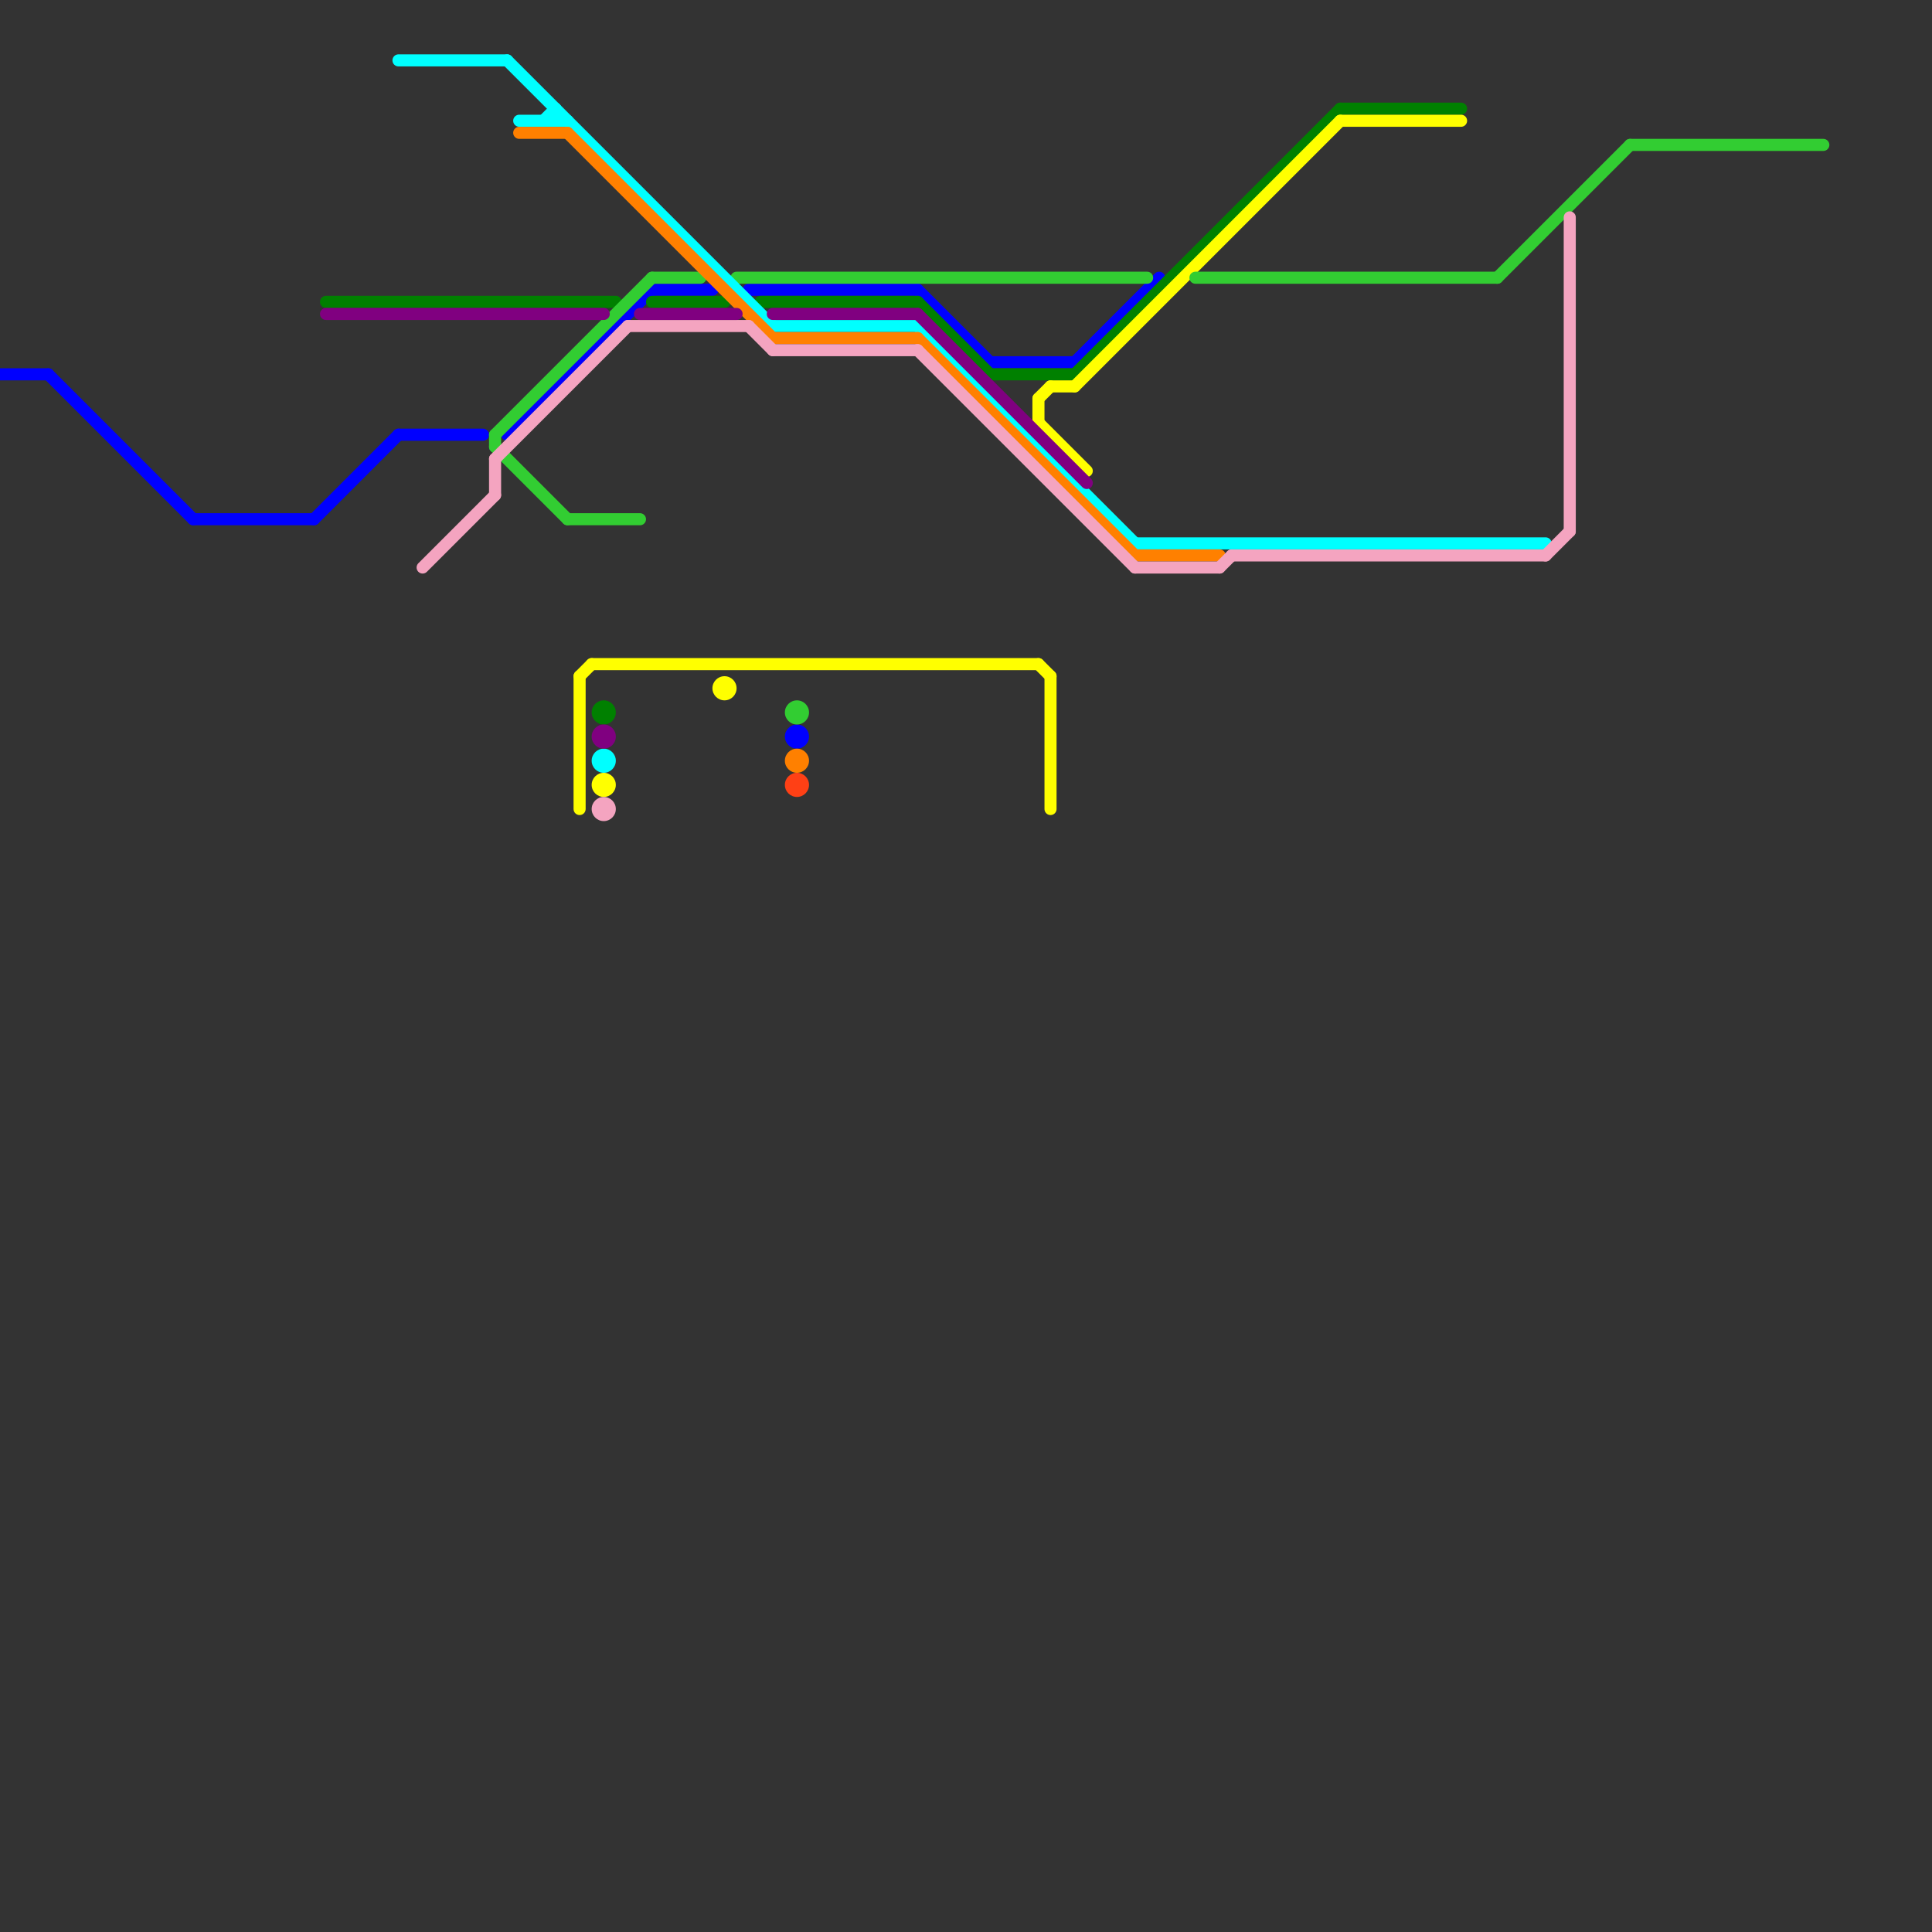 
<svg version="1.1" xmlns="http://www.w3.org/2000/svg" viewBox="0 0 160 160">
<rect x="0" y="0" width="160" height="160" fill="#333333" stroke="none"/>
<style>text { font: 1px Helvetica; font-weight: 600; white-space: pre; dominant-baseline: central; } line { stroke-width: 1; fill: none; stroke-linecap: round; stroke-linejoin: round; } .c0 { stroke: #0000ff } .c1 { stroke: #008000 } .c2 { stroke: #ffff00 } .c3 { stroke: #32cd32 } .c4 { stroke: #00ffff } .c5 { stroke: #ff8000 } .c6 { stroke: #f4a4c0 } .c7 { stroke: #800080 } .c8 { stroke: #ff4015 }</style><defs><g id="wm-xf"><circle r="1.2" fill="#000"/><circle r="0.9" fill="#fff"/><circle r="0.6" fill="#000"/><circle r="0.3" fill="#fff"/></g><g id="wm"><circle r="0.6" fill="#000"/><circle r="0.3" fill="#fff"/></g></defs><line class="c0" x1="33" y1="36" x2="40" y2="36"/><line class="c0" x1="76" y1="24" x2="82" y2="30"/><line class="c0" x1="0" y1="31" x2="4" y2="31"/><line class="c0" x1="26" y1="43" x2="33" y2="36"/><line class="c0" x1="82" y1="30" x2="89" y2="30"/><line class="c0" x1="42" y1="36" x2="54" y2="24"/><line class="c0" x1="62" y1="24" x2="76" y2="24"/><line class="c0" x1="4" y1="31" x2="16" y2="43"/><line class="c0" x1="16" y1="43" x2="26" y2="43"/><line class="c0" x1="54" y1="24" x2="59" y2="24"/><line class="c0" x1="89" y1="30" x2="96" y2="23"/><circle cx="66" cy="61" r="1" fill="#0000ff" /><line class="c1" x1="54" y1="25" x2="60" y2="25"/><line class="c1" x1="27" y1="25" x2="51" y2="25"/><line class="c1" x1="82" y1="31" x2="89" y2="31"/><line class="c1" x1="111" y1="9" x2="121" y2="9"/><line class="c1" x1="89" y1="31" x2="111" y2="9"/><line class="c1" x1="63" y1="25" x2="76" y2="25"/><line class="c1" x1="76" y1="25" x2="82" y2="31"/><circle cx="50" cy="59" r="1" fill="#008000" /><line class="c2" x1="86" y1="33" x2="86" y2="35"/><line class="c2" x1="86" y1="55" x2="87" y2="56"/><line class="c2" x1="111" y1="10" x2="121" y2="10"/><line class="c2" x1="49" y1="55" x2="86" y2="55"/><line class="c2" x1="87" y1="56" x2="87" y2="67"/><line class="c2" x1="87" y1="32" x2="89" y2="32"/><line class="c2" x1="86" y1="35" x2="90" y2="39"/><line class="c2" x1="86" y1="33" x2="87" y2="32"/><line class="c2" x1="48" y1="56" x2="49" y2="55"/><line class="c2" x1="89" y1="32" x2="111" y2="10"/><line class="c2" x1="48" y1="56" x2="48" y2="67"/><circle cx="50" cy="65" r="1" fill="#ffff00" /><circle cx="60" cy="57" r="1" fill="#ffff00" /><line class="c3" x1="41" y1="37" x2="47" y2="43"/><line class="c3" x1="54" y1="23" x2="58" y2="23"/><line class="c3" x1="124" y1="23" x2="135" y2="12"/><line class="c3" x1="61" y1="23" x2="95" y2="23"/><line class="c3" x1="47" y1="43" x2="53" y2="43"/><line class="c3" x1="41" y1="36" x2="41" y2="37"/><line class="c3" x1="99" y1="23" x2="124" y2="23"/><line class="c3" x1="135" y1="12" x2="151" y2="12"/><line class="c3" x1="41" y1="36" x2="54" y2="23"/><circle cx="66" cy="59" r="1" fill="#32cd32" /><line class="c4" x1="43" y1="10" x2="47" y2="10"/><line class="c4" x1="46" y1="9" x2="46" y2="10"/><line class="c4" x1="76" y1="27" x2="94" y2="45"/><line class="c4" x1="33" y1="5" x2="42" y2="5"/><line class="c4" x1="42" y1="5" x2="64" y2="27"/><line class="c4" x1="64" y1="27" x2="76" y2="27"/><line class="c4" x1="94" y1="45" x2="128" y2="45"/><line class="c4" x1="45" y1="10" x2="46" y2="9"/><circle cx="50" cy="63" r="1" fill="#00ffff" /><line class="c5" x1="94" y1="46" x2="101" y2="46"/><line class="c5" x1="47" y1="11" x2="64" y2="28"/><line class="c5" x1="43" y1="11" x2="47" y2="11"/><line class="c5" x1="76" y1="28" x2="94" y2="46"/><line class="c5" x1="64" y1="28" x2="76" y2="28"/><circle cx="66" cy="63" r="1" fill="#ff8000" /><line class="c6" x1="41" y1="38" x2="41" y2="41"/><line class="c6" x1="94" y1="47" x2="101" y2="47"/><line class="c6" x1="35" y1="47" x2="41" y2="41"/><line class="c6" x1="102" y1="46" x2="128" y2="46"/><line class="c6" x1="41" y1="38" x2="52" y2="27"/><line class="c6" x1="52" y1="27" x2="62" y2="27"/><line class="c6" x1="64" y1="29" x2="76" y2="29"/><line class="c6" x1="62" y1="27" x2="64" y2="29"/><line class="c6" x1="101" y1="47" x2="102" y2="46"/><line class="c6" x1="128" y1="46" x2="130" y2="44"/><line class="c6" x1="130" y1="18" x2="130" y2="44"/><line class="c6" x1="76" y1="29" x2="94" y2="47"/><circle cx="50" cy="67" r="1" fill="#f4a4c0" /><line class="c7" x1="64" y1="26" x2="76" y2="26"/><line class="c7" x1="53" y1="26" x2="61" y2="26"/><line class="c7" x1="27" y1="26" x2="50" y2="26"/><line class="c7" x1="76" y1="26" x2="90" y2="40"/><circle cx="50" cy="61" r="1" fill="#800080" /><circle cx="66" cy="65" r="1" fill="#ff4015" />
</svg>
